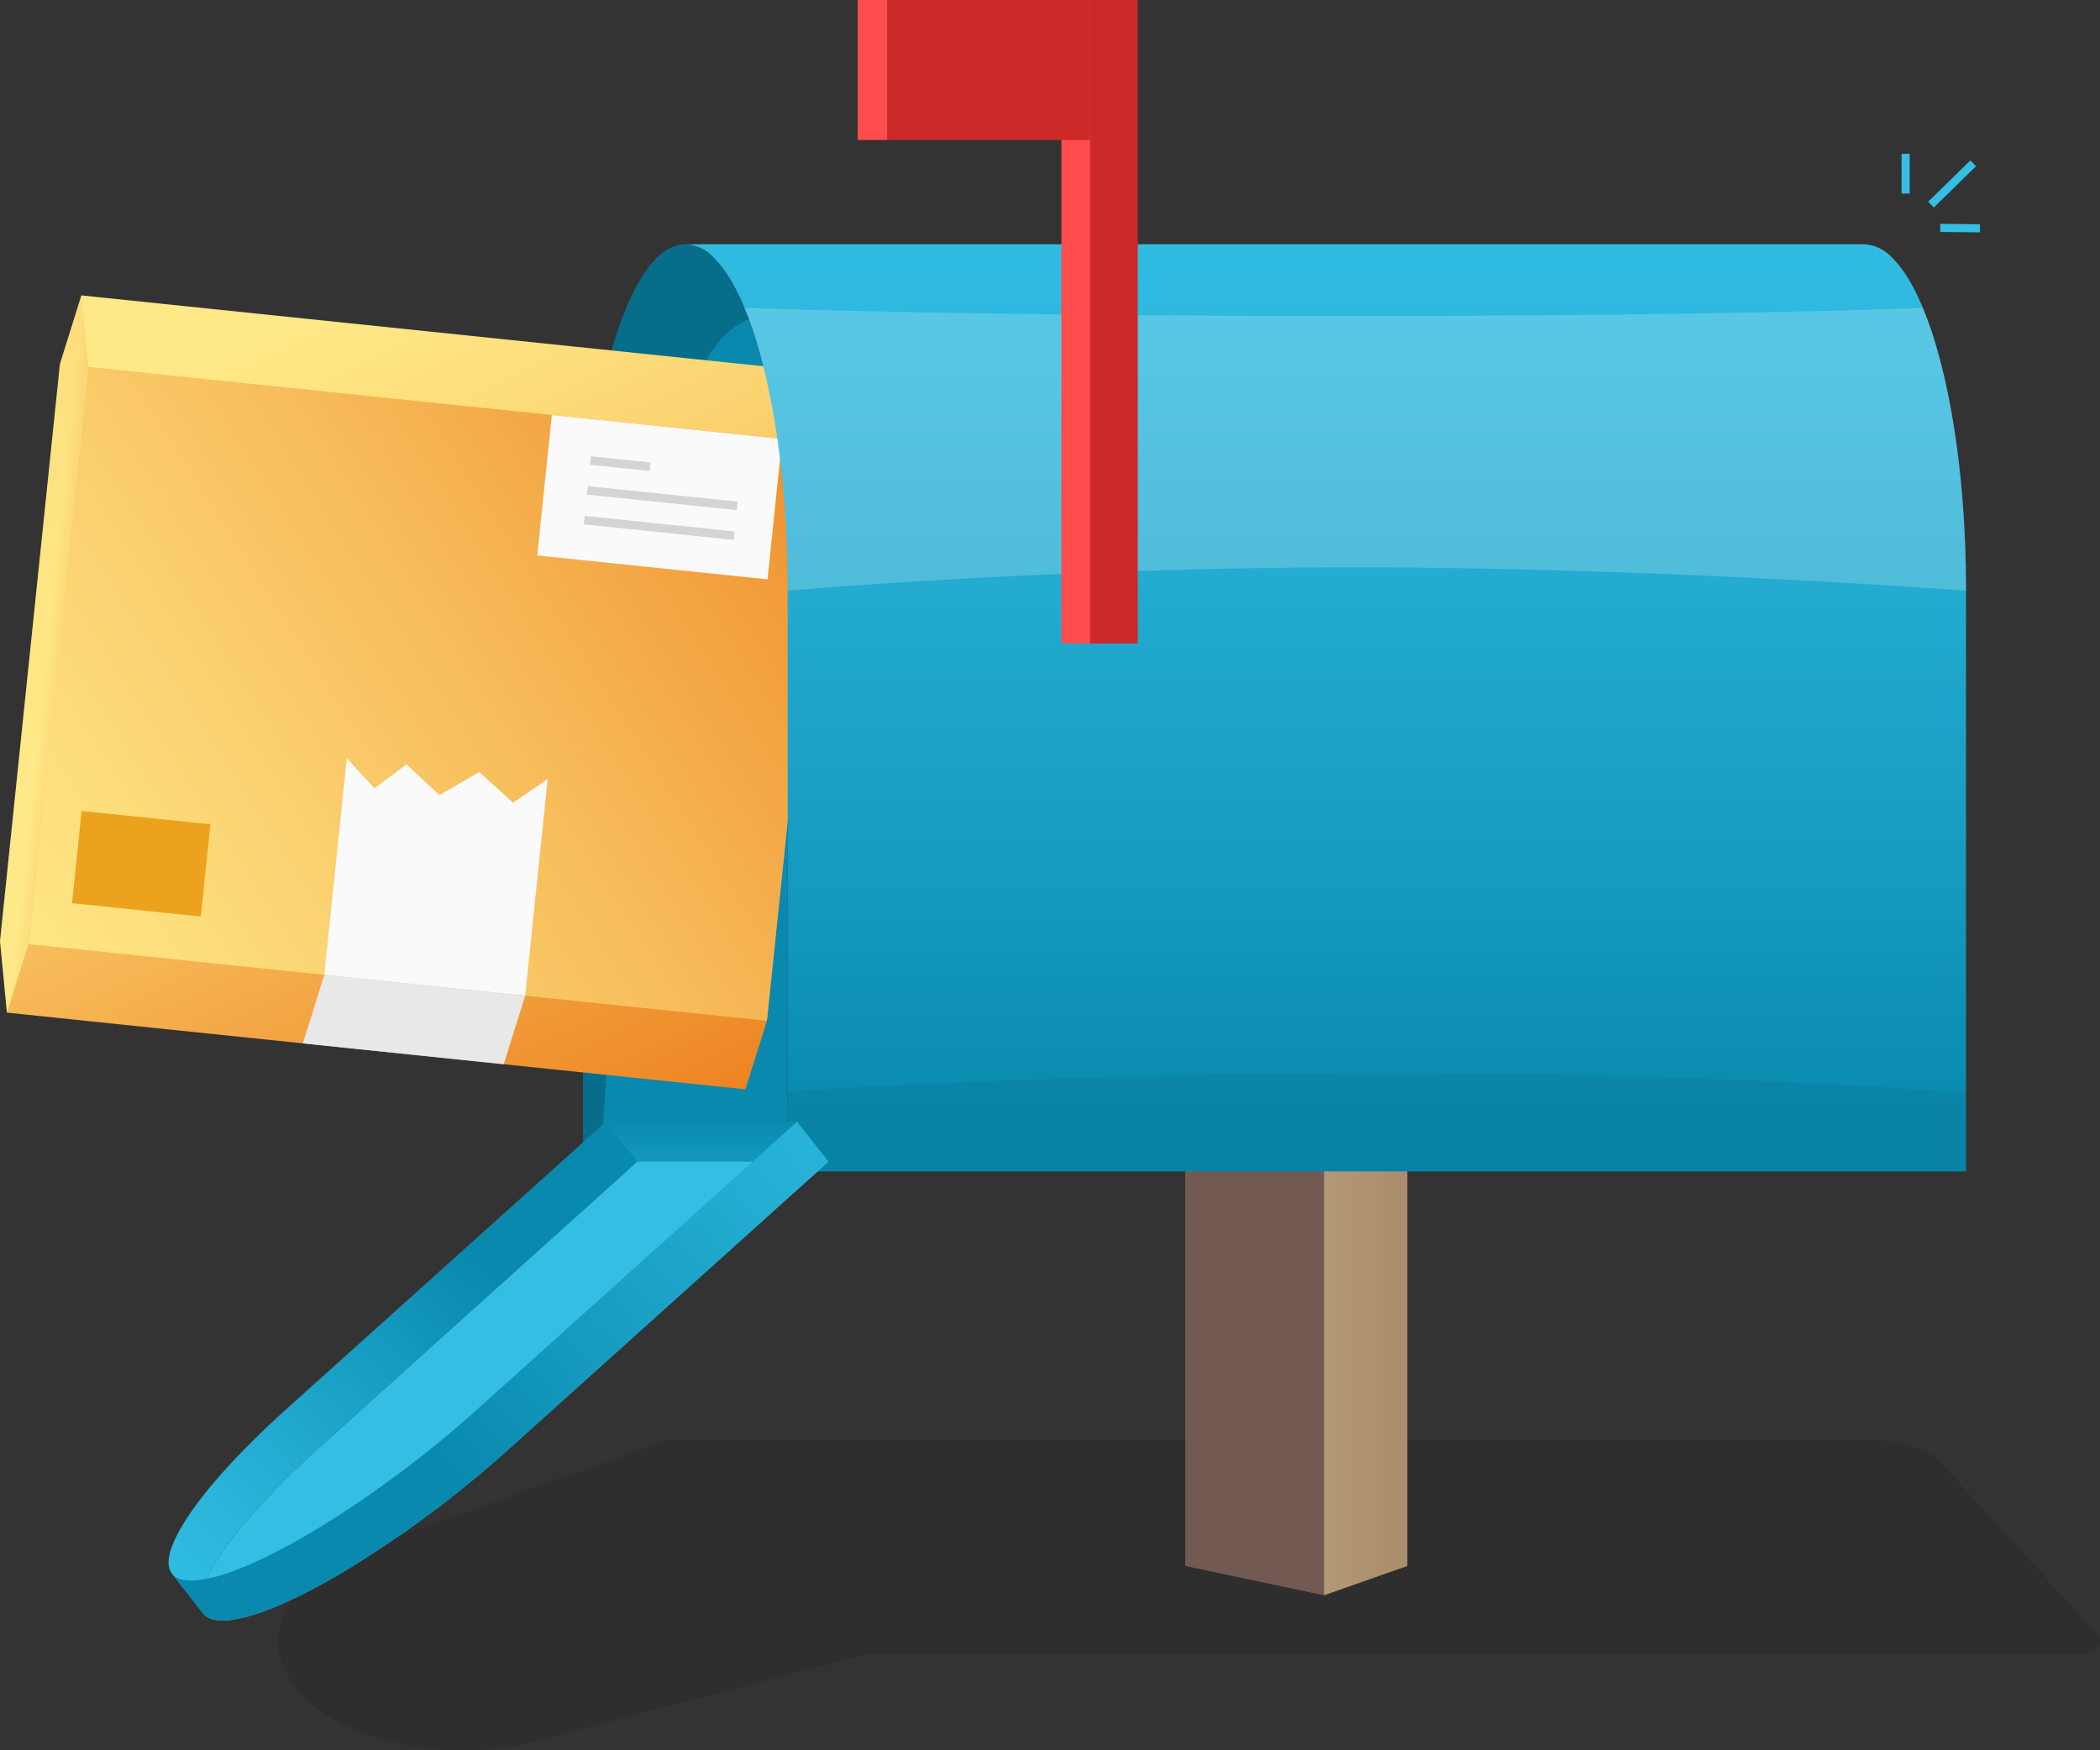 <?xml version="1.0" encoding="UTF-8"?> <svg xmlns="http://www.w3.org/2000/svg" xmlns:xlink="http://www.w3.org/1999/xlink" viewBox="0 0 501.232 417.72"><rect x="0" y="0" width="501.232" height="417.72" fill="#333333" stroke="none"/><defs><linearGradient id="a" x1="260.822" y1="319.304" x2="333.896" y2="319.304" gradientUnits="userSpaceOnUse"><stop offset="0" stop-color="#f2e0be"></stop><stop offset="0.198" stop-color="#dec9a7"></stop><stop offset="0.53" stop-color="#c2aa88"></stop><stop offset="0.809" stop-color="#b19674"></stop><stop offset="1" stop-color="#ab8f6d"></stop></linearGradient><radialGradient id="b" cx="284.768" cy="184.098" r="103.352" gradientUnits="userSpaceOnUse"><stop offset="0" stop-color="#35c1e8"></stop><stop offset="0.276" stop-color="#2cb6dc"></stop><stop offset="0.769" stop-color="#1599be"></stop><stop offset="1" stop-color="#0889ad"></stop></radialGradient><clipPath id="c"><path d="M163.584,58.285c6.529,0,12.659,8.61,17.271,24.228s7.149,36.373,7.149,58.459V279.558H139.164V140.972c0-22.086,2.543-42.841,7.156-58.459S157.062,58.285,163.584,58.285Z" style="fill:none"></path></clipPath><linearGradient id="d" x1="395.736" y1="-561.187" x2="208.725" y2="-448.744" gradientTransform="translate(577.105 533.758) rotate(-84.072)" gradientUnits="userSpaceOnUse"><stop offset="0" stop-color="#ffe887"></stop><stop offset="0.174" stop-color="#fddd7b"></stop><stop offset="0.485" stop-color="#f8be5d"></stop><stop offset="0.895" stop-color="#ef8d2b"></stop><stop offset="1" stop-color="#ed7f1d"></stop></linearGradient><linearGradient id="e" x1="239.809" y1="-607.539" x2="407.289" y2="-397.448" gradientTransform="translate(-408.464 -151.563) rotate(90)" xlink:href="#d"></linearGradient><linearGradient id="f" x1="317.145" y1="-602.043" x2="317.145" y2="-587.248" gradientTransform="translate(577.105 533.758) rotate(-84.072)" gradientUnits="userSpaceOnUse"><stop offset="0" stop-color="#ffe887"></stop><stop offset="0.175" stop-color="#fcdc7c"></stop><stop offset="0.489" stop-color="#f5be5e"></stop><stop offset="0.902" stop-color="#e98c2e"></stop><stop offset="1" stop-color="#e67f22"></stop></linearGradient><linearGradient id="g" x1="291.178" y1="-601.971" x2="452.148" y2="-605.522" xlink:href="#f"></linearGradient><linearGradient id="h" x1="316.42" y1="25.294" x2="316.42" y2="269.957" xlink:href="#b"></linearGradient><linearGradient id="i" x1="171.176" y1="317.654" x2="171.176" y2="266.181" xlink:href="#b"></linearGradient><linearGradient id="j" x1="29.971" y1="387.748" x2="116.971" y2="304.748" xlink:href="#b"></linearGradient><linearGradient id="k" x1="241.702" y1="238.099" x2="102.202" y2="345.099" xlink:href="#b"></linearGradient></defs><title>mail-forms-local-office</title><g style="isolation:isolate"><path d="M500.178,389.549l-37.046-40.613c-2.671-2.928-9.624-5.324-15.451-5.324H159.591L89.096,368.73c-10.325,3.446-17.791,9.06-21.019,15.801s-1.829,13.801,3.931,19.888S87.203,414.891,98.578,416.759a71.583,71.583,0,0,0,33.652-2.452l74.12-19.434H494.44C500.267,394.874,502.849,392.478,500.178,389.549Z" style="fill-opacity:0.1"></path><polygon points="316.016 380.709 282.896 373.709 282.896 257.9 316.016 257.9 316.016 380.709" style="fill:#725a52"></polygon><polygon points="316.016 257.9 316.016 380.709 335.899 373.709 335.899 257.9 316.016 257.9" style="fill:url(#a)"></polygon><path d="M163.584,58.285c6.529,0,12.659,8.61,17.271,24.228s7.149,36.373,7.149,58.459V279.558H139.164V140.972c0-22.086,2.543-42.841,7.156-58.459S157.062,58.285,163.584,58.285Z" style="fill:url(#b)"></path><path d="M162.571,98.129c4.852-12.494,10.52-20.109,16.201-21.894-4.303-11.62-9.598-17.95-15.188-17.95-6.523,0-12.653,8.61-17.265,24.228s-7.155,36.373-7.155,58.459V279.558h3.991l8.623-127.604C153.152,131.619,156.987,112.509,162.571,98.129Z" style="opacity:0.2"></path><polygon points="1.652 241.66 177.926 259.963 183.048 243.606 190.2 174.733 197.351 105.861 195.699 88.8 19.425 70.496 1.652 241.66" style="fill:url(#d)"></polygon><rect x="13.452" y="96.339" width="177.221" height="138.486" transform="translate(186.479 340.819) rotate(-174.072)" style="fill:url(#e)"></rect><polygon points="14.303 86.854 19.425 70.496 21.078 87.557 13.926 156.43 6.775 225.302 1.652 241.66 0 224.599 7.151 155.726 14.303 86.854" style="fill:url(#f)"></polygon><polygon points="14.303 86.854 19.425 70.496 21.078 87.557 13.926 156.43 6.775 225.302 1.652 241.66 0 224.599 7.151 155.726 14.303 86.854" style="opacity:0.17;mix-blend-mode:multiply;fill:url(#g)"></polygon><polygon points="82.778 180.95 89.37 188.132 97.001 182.427 104.893 189.744 114.41 184.235 122.447 191.567 130.718 185.928 125.351 237.615 77.412 232.637 82.778 180.95" style="fill:#fafafa"></polygon><rect x="129.826" y="101.814" width="55.259" height="33.682" transform="translate(301.814 252.937) rotate(-174.072)" style="fill:#fafafa"></rect><line x1="139.453" y1="124.123" x2="175.229" y2="127.838" style="fill:#f7f7f7;stroke:#d4d4d4;stroke-miterlimit:10;stroke-width:2.038px"></line><line x1="140.192" y1="117.014" x2="175.967" y2="120.728" style="fill:#f7f7f7;stroke:#d4d4d4;stroke-miterlimit:10;stroke-width:2.038px"></line><line x1="140.93" y1="109.904" x2="155.166" y2="111.382" style="fill:#f7f7f7;stroke:#d4d4d4;stroke-miterlimit:10;stroke-width:2.038px"></line><rect x="18.258" y="195.06" width="30.903" height="22.134" transform="translate(45.949 414.632) rotate(-174.072)" style="fill:#eda21d"></rect><polygon points="125.351 237.615 120.229 253.972 72.289 248.995 77.412 232.637 125.351 237.615" style="fill:#e8e8e8"></polygon><line x1="463.103" y1="54.383" x2="472.58" y2="54.48" style="fill:none;stroke:#34bee4;stroke-miterlimit:10;stroke-width:1.934px"></line><line x1="460.899" y1="48.826" x2="470.962" y2="38.967" style="fill:none;stroke:#34bee4;stroke-miterlimit:10;stroke-width:1.934px"></line><line x1="454.844" y1="46.186" x2="454.838" y2="36.71" style="fill:none;stroke:#34bee4;stroke-miterlimit:10;stroke-width:1.934px"></line><g style="isolation:isolate"><path d="M469.064,130.508c-.148-3.99-.379-7.913-.693-11.745-.319-3.899-.722-7.704-1.207-11.391-.568-4.323-1.247-8.482-2.033-12.437-.877-4.414-1.888-8.574-3.024-12.422a90.521,90.521,0,0,0-3.149-9.024c-2.259-5.445-4.759-9.508-7.408-12.057a9.755,9.755,0,0,0-6.714-3.147H163.584a9.757,9.757,0,0,1,6.715,3.147c2.649,2.549,5.149,6.612,7.408,12.057A90.521,90.521,0,0,1,180.856,82.513c1.136,3.848,2.146,8.007,3.024,12.422.786,3.955,1.465,8.114,2.033,12.437.484,3.687.888,7.492,1.206,11.391.314,3.833.546,7.756.693,11.745q.191,5.165.192,10.464h0V279.558h281.251V140.972h0Q469.256,135.681,469.064,130.508Z" style="fill:url(#h)"></path><path d="M469.064,130.508h0c-.148-3.99-.379-7.913-.693-11.745-.319-3.899-.722-7.704-1.206-11.391-.568-4.323-1.247-8.482-2.033-12.437-.878-4.414-1.888-8.574-3.024-12.422a90.645,90.645,0,0,0-3.149-9.024s-45.855,1.924-137.349,1.924S177.707,73.489,177.707,73.489a90.585,90.585,0,0,1,3.149,9.024c1.136,3.848,2.147,8.007,3.024,12.422.786,3.955,1.465,8.114,2.033,12.437.484,3.687.888,7.492,1.206,11.391.313,3.833.546,7.756.693,11.745h0q.191,5.165.192,10.464s62.883-5.572,135.477-5.572,145.774,5.572,145.774,5.572Q469.256,135.681,469.064,130.508Z" style="fill:#fff;opacity:0.2"></path></g><path d="M331.227,256.055c-61.417,0-115.13,2.672-143.221,4.381V279.558h281.251V260.827C447.447,259.172,397.571,256.055,331.227,256.055Z" style="opacity:0.05"></path><path d="M156.06,278.056c-5.744,4.945-11.932,10.464-18.29,16.345-25.132,23.249-43.342,43.292-40.675,44.767s25.203-16.177,50.335-39.427c8.412-7.782,16.041-15.199,22.377-21.685Z" style="opacity:0.07;mix-blend-mode:multiply"></path><rect x="253.349" width="13.29" height="153.561" transform="translate(519.987 153.561) rotate(180)" style="fill:#ff4d4d"></rect><rect x="260.182" width="11.384" height="153.561" transform="translate(531.747 153.561) rotate(180)" style="fill:#cc2929"></rect><rect x="211.782" y="0" width="48.4" height="33.413" style="fill:#cc2929"></rect><rect x="204.722" y="0" width="7.06" height="33.413" transform="translate(416.504 33.414) rotate(180)" style="fill:#ff4d4d"></rect><g style="isolation:isolate"><polygon points="144.629 267.689 190.249 267.689 197.722 277.225 152.103 277.225 144.629 267.689" style="fill:url(#i)"></polygon><path d="M144.629,267.689,68.36,336.267C56.204,347.198,47.144,357.48,42.855,365.21c-2.724,4.91-3.315,8.416-1.822,10.321l7.474,9.536c-1.493-1.905-.902-5.411,1.822-10.321,4.288-7.73,13.348-18.012,25.505-28.943l76.269-68.579Z" style="fill:url(#j)"></path><path d="M197.722,277.225l-76.269,68.578a260.129,260.129,0,0,1-38.866,28.942c-12.905,7.73-23.364,11.98-29.456,11.98s-7.09-4.251-2.802-11.98,13.348-18.012,25.505-28.943l76.269-68.578Z" style="fill:#34bee4"></path><path d="M190.249,267.689l-76.269,68.579a260.147,260.147,0,0,1-38.866,28.943c-12.905,7.729-23.364,11.98-29.456,11.98-2.222,0-3.767-.565-4.624-1.66l7.474,9.536c.857,1.094,2.402,1.66,4.625,1.66,6.092,0,16.551-4.251,29.456-11.98a260.15,260.15,0,0,0,38.866-28.943l76.269-68.579Z" style="fill:url(#k)"></path></g></g></svg> 